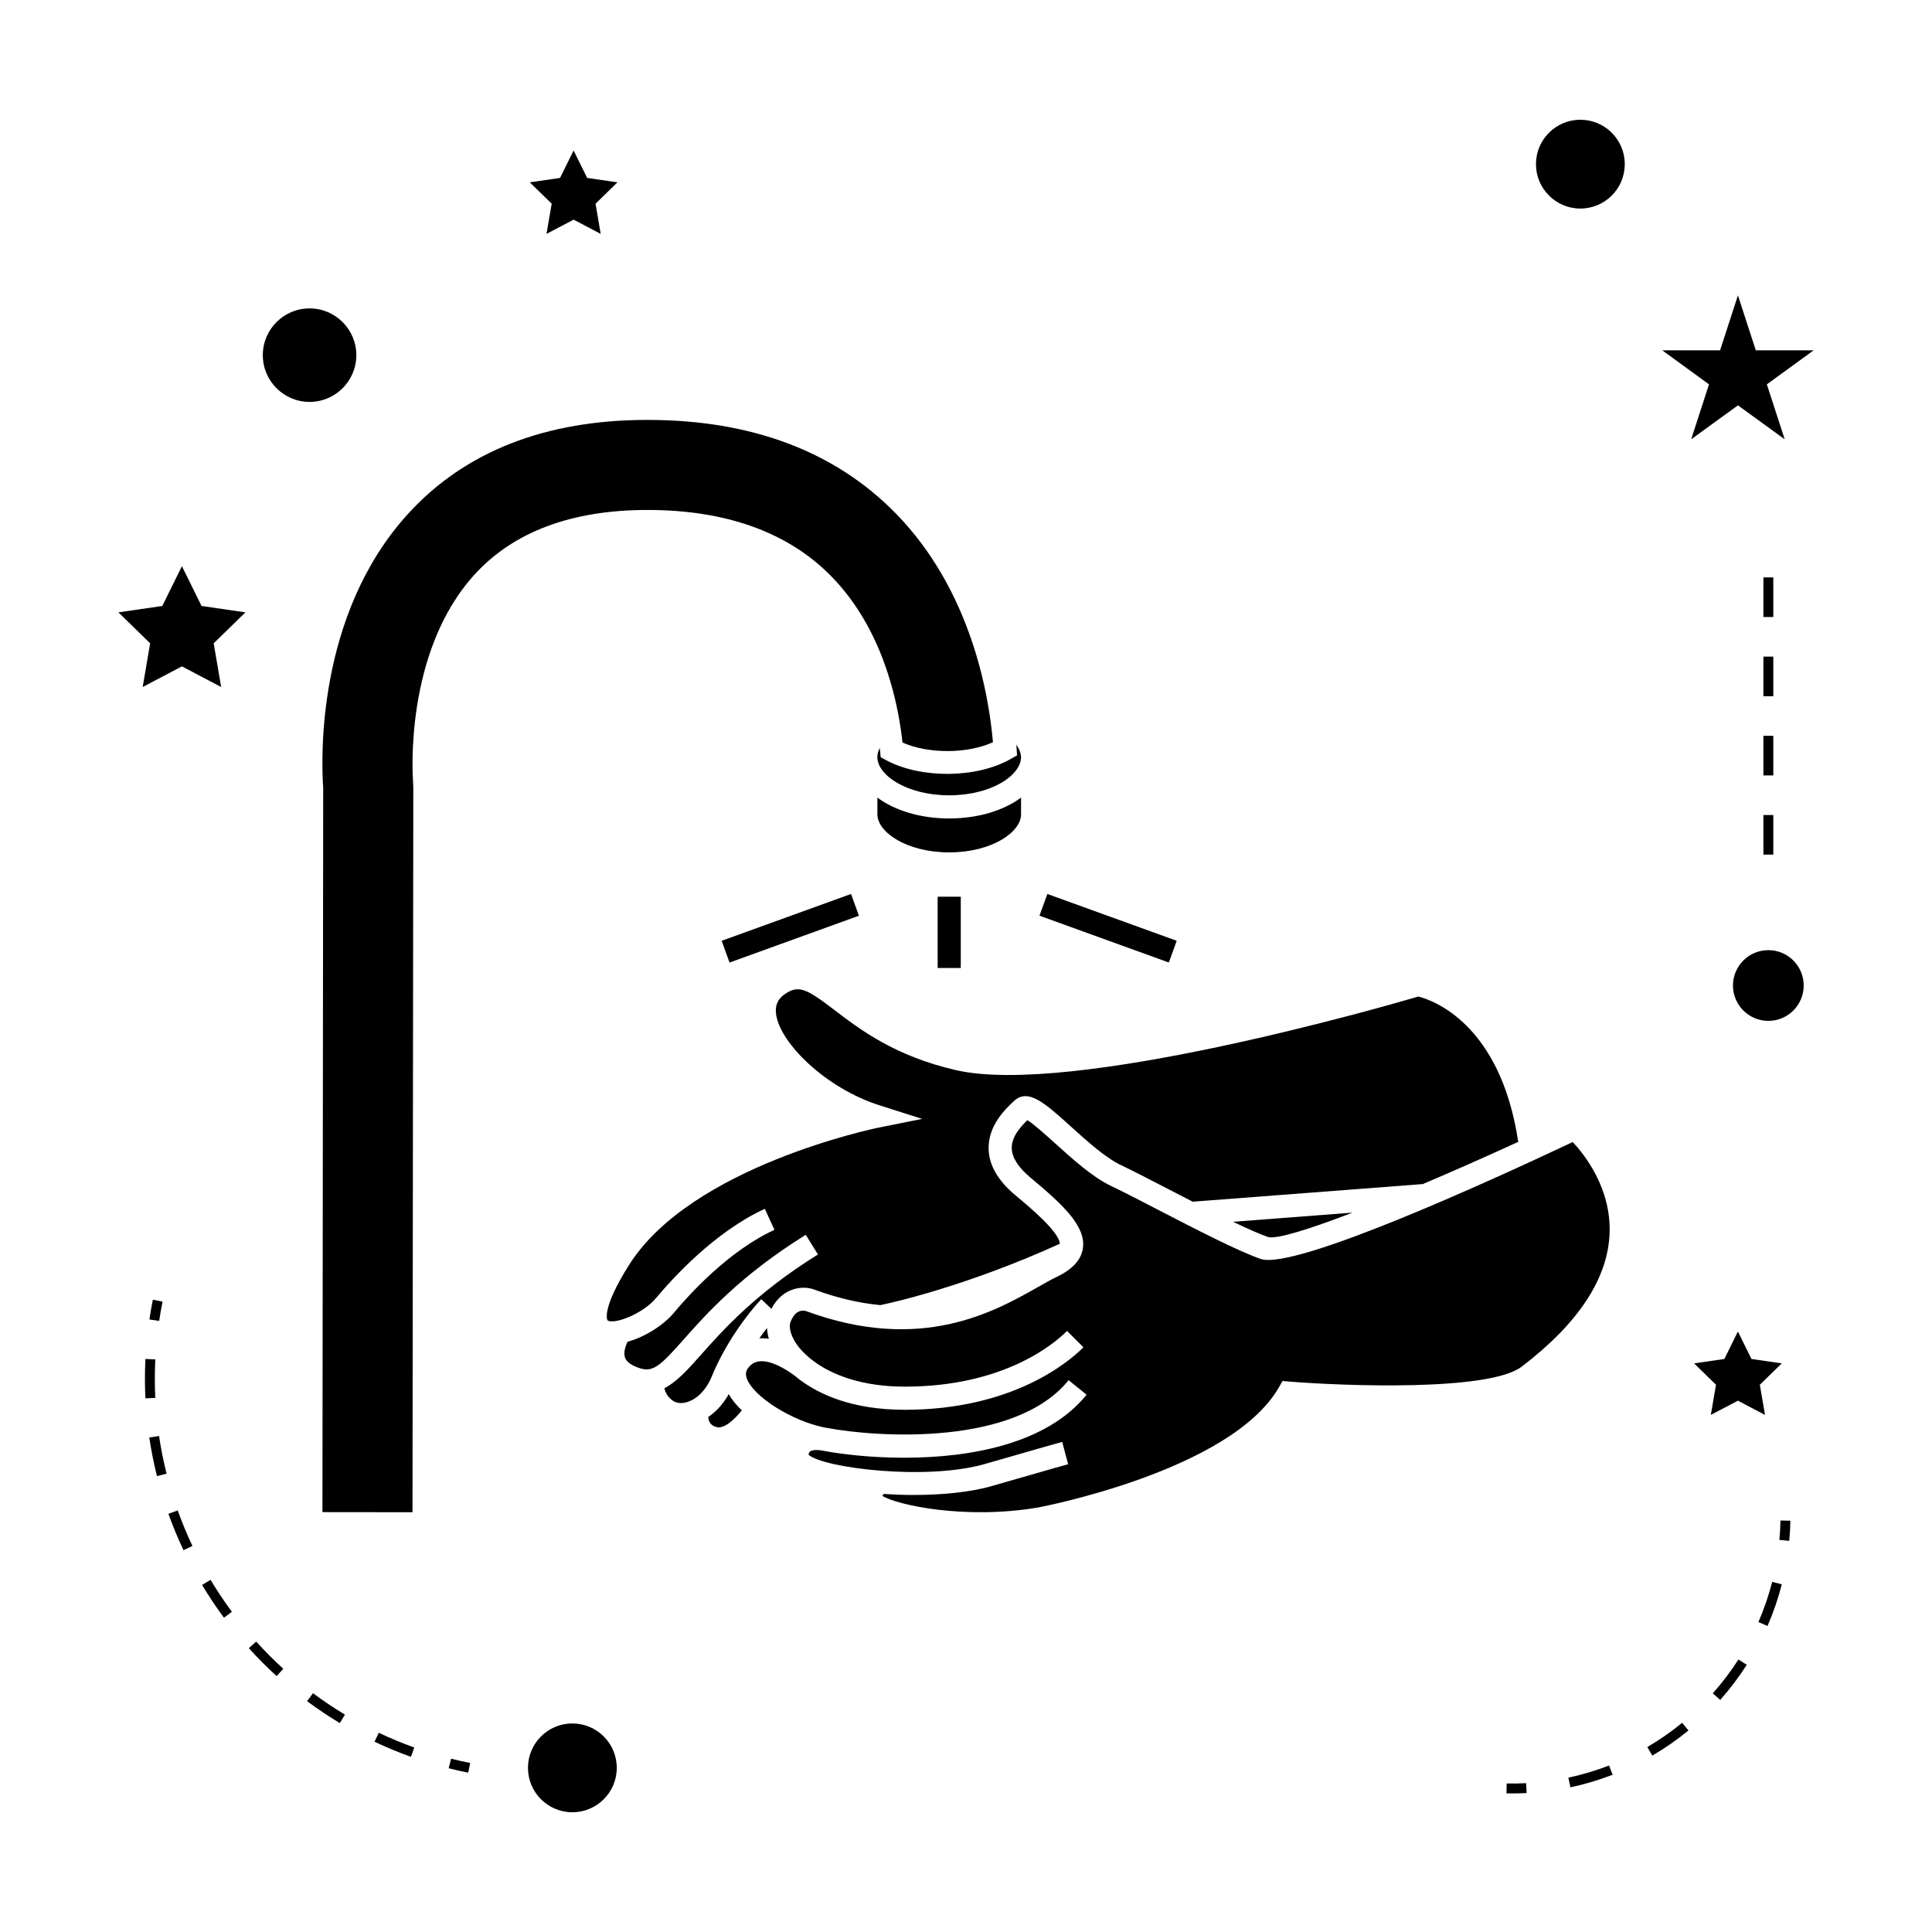 <?xml version="1.0" encoding="UTF-8"?>
<!-- Uploaded to: SVG Repo, www.svgrepo.com, Generator: SVG Repo Mixer Tools -->
<svg fill="#000000" width="800px" height="800px" version="1.1" viewBox="144 144 512 512" xmlns="http://www.w3.org/2000/svg">
 <g>
  <path d="m229.65 352.87-0.199 191.86 23.867 0.027 0.211-192.22-0.059-1.223c-0.105-1.309-2.492-34.57 16.406-55.176 10.34-11.277 25.715-16.992 45.699-16.992 20.859 0 37.23 5.894 48.66 17.508 7.074 7.195 12.359 16.59 15.707 27.918 1.859 6.277 2.777 12.043 3.227 16.211 6.894 3.051 17.191 2.996 23.973-0.082-1.102-12.742-5.805-40.195-25.668-60.551-16.102-16.504-38.273-24.871-65.898-24.871-27.059 0-48.406 8.383-63.465 24.918-24.387 26.77-22.992 65.238-22.461 72.68z"/>
  <path d="m378.84 345.46-1.457-0.781-0.148-1.645c-0.02-0.234-0.062-0.551-0.09-0.805-0.379 0.746-0.637 1.555-0.637 2.434 0 4.777 7.82 10.102 19.035 10.102 11.219 0 19.035-5.328 19.035-10.102 0-1.113-0.492-2.227-1.25-3.301 0.02 0.293 0.051 0.629 0.074 0.902l0.125 1.91-1.664 0.949c-8.973 5.148-23.785 5.305-33.023 0.336z"/>
  <path d="m414.59 359.79v-4.418c-4.582 3.402-11.348 5.527-19.035 5.527s-14.453-2.125-19.035-5.527v4.418c0 4.781 7.82 10.102 19.035 10.102 11.215 0 19.035-5.32 19.035-10.102z"/>
  <path d="m347.27 495.93c-0.668 0.852-1.344 1.773-2.027 2.738 0.84-0.043 1.676-0.004 2.508 0.121-0.281-0.977-0.445-1.934-0.48-2.859z"/>
  <path d="m478.05 477.62c-6.144-2.152-17.355-7.945-27.242-13.062-4.856-2.516-9.301-4.812-12.438-6.305-4.859-2.312-10.156-7.102-14.824-11.32-2.43-2.188-5.625-5.082-7.285-6.078-1.852 1.789-4.215 4.449-4.137 7.473 0.066 2.449 1.723 5.043 4.914 7.711 8.355 6.965 14.695 12.758 13.965 18.605-0.395 3.164-2.684 5.699-6.996 7.762-1.438 0.688-3.059 1.609-4.891 2.648-11.613 6.586-31.051 17.613-61.469 6.406-0.961-0.305-2.84-0.371-4.156 2.871-0.41 1.004-0.246 3.117 1.547 5.789 0.828 1.234 1.996 2.481 3.418 3.68 0.332 0.285 0.676 0.551 1.043 0.828 5.008 3.773 13.027 6.848 24.262 6.848 26.219 0 39.559-11.301 43.023-14.762l4.336 4.336c-3.883 3.883-18.781 16.559-47.359 16.559-13.797 0-22.504-4.016-27.715-7.894l-0.012 0.016c-0.059-0.051-0.152-0.125-0.219-0.184-0.367-0.277-0.699-0.551-1.027-0.828-2.277-1.742-6.305-4.25-9.445-3.957-1.211 0.102-2.156 0.621-2.977 1.637-0.73 0.902-0.867 1.785-0.441 2.945 1.727 4.777 11.867 11.184 20.477 12.938 0.035 0.012 0.082 0.016 0.121 0.02 0.348 0.051 0.656 0.109 0.871 0.156 13.066 2.43 49.574 4.887 63.801-12.691l4.766 3.852c-10.727 13.258-31.332 16.695-48.344 16.695-8.879 0-16.742-0.938-21.754-1.906-1.012-0.199-2.504-0.234-3.16 0.23-0.09 0.062-0.324 0.234-0.445 0.859 3.727 3.504 31.168 6.981 46.812 2.457 17.055-4.934 20.422-5.832 20.422-5.832l1.574 5.918c-0.051 0.012-3.481 0.93-20.293 5.793-5.562 1.609-13.105 2.352-20.781 2.352-2.609 0-5.215-0.109-7.777-0.273-0.125 0.109-0.262 0.273-0.367 0.547 3.809 2.297 21.543 6.352 41.219 3.051 0.461-0.09 51.07-9.637 63.848-31.84l0.965-1.68 1.938 0.152c14.145 1.141 52.762 2.648 61.438-3.961 15.082-11.504 22.922-23.449 23.305-35.496 0.383-11.898-6.707-20.766-9.777-24.035-19.473 9.211-73.699 34.152-82.73 30.973z"/>
  <path d="m502.43 465.36-31.66 2.426c3.684 1.762 6.969 3.238 9.293 4.051 2.332 0.59 10.785-2.023 22.367-6.477z"/>
  <path d="m397.39 427.61c-16.262-3.715-25.594-10.848-32.406-16.059-7.285-5.562-9.355-6.606-13.004-4.094-1.922 1.328-2.648 3.059-2.293 5.449 1.129 7.578 13.09 19.461 27.395 24.016l11.305 3.602-11.637 2.324c-0.492 0.102-49.484 10.16-66.016 36.332-7.566 11.988-5.75 14.715-5.727 14.73 1.637 1.195 9.293-1.645 12.863-5.918 4.231-5.074 15.496-17.535 28.816-23.637l2.555 5.566c-12.18 5.578-22.703 17.238-26.664 21.996-2.66 3.195-7.562 6.359-12.273 7.672-0.547 1.125-1.145 2.875-0.656 4.215 0.562 1.543 2.625 2.418 4.258 2.891 3.363 0.965 5.516-1.234 11.262-7.711 6.019-6.781 15.113-17.02 32.363-27.742l3.234 5.207c-16.496 10.254-25.234 20.094-31.016 26.609-3.484 3.922-6.414 7.168-9.672 8.828 0.164 0.902 0.656 2.09 2.043 3.18 0.957 0.754 2.281 0.961 3.738 0.566 2.769-0.723 5.297-3.273 6.742-6.801 3.531-8.617 9.289-16.441 13.129-20.523l2.699 2.539c2.965-5.668 8.277-6.234 11.34-5.102 6.387 2.356 12.195 3.609 17.523 4.129 2.824-0.582 22.547-4.894 47.562-16.258-0.094-3.113-7.91-9.645-11.75-12.848-4.609-3.836-6.996-7.961-7.109-12.25-0.172-6.328 4.656-10.816 6.719-12.73 3.723-3.484 8.184 0.531 14.926 6.617 4.359 3.941 9.305 8.406 13.355 10.332 3.18 1.516 7.688 3.84 12.617 6.391 2.074 1.074 4.266 2.203 6.477 3.336l60.977-4.672c8.031-3.41 16.637-7.223 25.281-11.184-4.723-31.41-22.754-37.582-26.461-38.512-9.414 2.754-91.938 26.496-122.5 19.512z"/>
  <path d="m331.69 519.53c0.062 1.082 0.539 2.281 2.305 2.688 1.91 0.445 4.633-1.969 6.59-4.457-1.41-1.355-2.598-2.797-3.465-4.297-1.41 2.523-3.277 4.598-5.43 6.066z"/>
  <path d="m392.49 381.64h6.125v18.887h-6.125z"/>
  <path d="m335.25 393.32 34.285-12.41 2.086 5.766-34.285 12.41z"/>
  <path d="m421.56 380.91 34.281 12.406-2.086 5.758-34.281-12.406z"/>
  <path d="m307.45 612.5c0 6.5-5.269 11.766-11.766 11.766-6.5 0-11.766-5.266-11.766-11.766 0-6.496 5.266-11.766 11.766-11.766 6.496 0 11.766 5.269 11.766 11.766"/>
  <path d="m192.21 294.05-5.199 10.539-11.629 1.691 8.41 8.199-1.98 11.586 10.398-5.469 10.402 5.469-1.988-11.586 8.418-8.199-11.629-1.691z"/>
  <path d="m288.83 205.98 7.18-3.773 7.18 3.773-1.367-8 5.809-5.66-8.031-1.168-3.59-7.273-3.59 7.273-8.027 1.168 5.809 5.66z"/>
  <path d="m592.95 505.31 5.809 5.664-1.375 7.992 7.18-3.773 7.184 3.773-1.375-7.992 5.809-5.664-8.023-1.168-3.594-7.273-3.59 7.273z"/>
  <path d="m604.57 222.27-4.734 14.574h-15.32l12.391 9.012-4.731 14.566 12.395-9.004 12.395 9.004-4.734-14.566 12.398-9.012h-15.324z"/>
  <path d="m574.58 187.5c0 6.5-5.266 11.766-11.766 11.766-6.496 0-11.766-5.266-11.766-11.766 0-6.496 5.269-11.766 11.766-11.766 6.5 0 11.766 5.269 11.766 11.766"/>
  <path d="m622 405.17c0 5.176-4.195 9.375-9.371 9.375-5.176 0-9.375-4.199-9.375-9.375s4.199-9.371 9.375-9.371c5.176 0 9.371 4.195 9.371 9.371"/>
  <path d="m238.43 238.12c0 6.84-5.551 12.391-12.391 12.391-6.844 0-12.391-5.551-12.391-12.391 0-6.844 5.547-12.391 12.391-12.391 6.84 0 12.391 5.547 12.391 12.391"/>
  <path d="m263.54 610.07-0.641 2.539c1.711 0.438 3.438 0.82 5.184 1.172l0.52-2.57c-1.703-0.336-3.391-0.719-5.062-1.141z"/>
  <path d="m183.56 524.95c0.508 3.426 1.195 6.871 2.035 10.234l2.547-0.641c-0.824-3.281-1.496-6.641-1.988-9.977z"/>
  <path d="m253.79 607.11c-3.184-1.141-6.352-2.457-9.41-3.906l-1.125 2.371c3.133 1.484 6.383 2.832 9.645 4.004z"/>
  <path d="m182.41 509.43c0 1.723 0.043 3.438 0.125 5.144l2.617-0.125c-0.078-1.672-0.117-3.344-0.117-5.019 0-1.715 0.043-3.438 0.125-5.168l-2.617-0.125c-0.09 1.766-0.133 3.535-0.133 5.293z"/>
  <path d="m219.08 586.24c-2.508-2.281-4.93-4.707-7.191-7.215l-1.945 1.758c2.312 2.57 4.797 5.059 7.367 7.398z"/>
  <path d="m195 553.69c-1.453-3.07-2.766-6.234-3.898-9.406l-2.473 0.887c1.164 3.25 2.508 6.496 4 9.645z"/>
  <path d="m199.8 562.67-2.25 1.348c1.777 2.977 3.731 5.898 5.793 8.684l2.109-1.559c-2.012-2.723-3.91-5.57-5.652-8.473z"/>
  <path d="m235.41 598.39c-2.891-1.738-5.734-3.648-8.461-5.672l-1.57 2.106c2.793 2.078 5.711 4.035 8.676 5.816z"/>
  <path d="m183.59 493.67 2.594 0.383c0.25-1.699 0.551-3.402 0.891-5.106l-2.57-0.516c-0.348 1.746-0.652 3.488-0.914 5.238z"/>
  <path d="m618.47 547-2.625-0.051c-0.035 1.73-0.133 3.449-0.289 5.148l2.613 0.242c0.164-1.766 0.27-3.539 0.301-5.34z"/>
  <path d="m599.87 594.5c2.586-2.914 4.953-6.047 7.043-9.305l-2.211-1.418c-2.016 3.144-4.297 6.168-6.797 8.973z"/>
  <path d="m589.79 600.56c-2.898 2.379-6.008 4.539-9.238 6.43l1.324 2.266c3.352-1.957 6.574-4.199 9.582-6.664z"/>
  <path d="m610 573.86 2.41 1.043c1.547-3.562 2.824-7.277 3.785-11.043l-2.539-0.652c-0.938 3.637-2.164 7.215-3.656 10.652z"/>
  <path d="m560.18 617.66c3.793-0.809 7.551-1.93 11.184-3.336l-0.949-2.445c-3.5 1.355-7.125 2.434-10.785 3.219z"/>
  <path d="m543.23 619.26c0.504 0.012 1.008 0.016 1.512 0.016 1.285 0 2.562-0.031 3.832-0.102l-0.133-2.617c-1.711 0.09-3.418 0.125-5.16 0.078z"/>
  <path d="m611.32 339h2.625v10.496h-2.625z"/>
  <path d="m611.32 297.02h2.625v10.496h-2.625z"/>
  <path d="m611.32 359.99h2.625v10.496h-2.625z"/>
  <path d="m611.32 318.01h2.625v10.496h-2.625z"/>
 </g>
</svg>